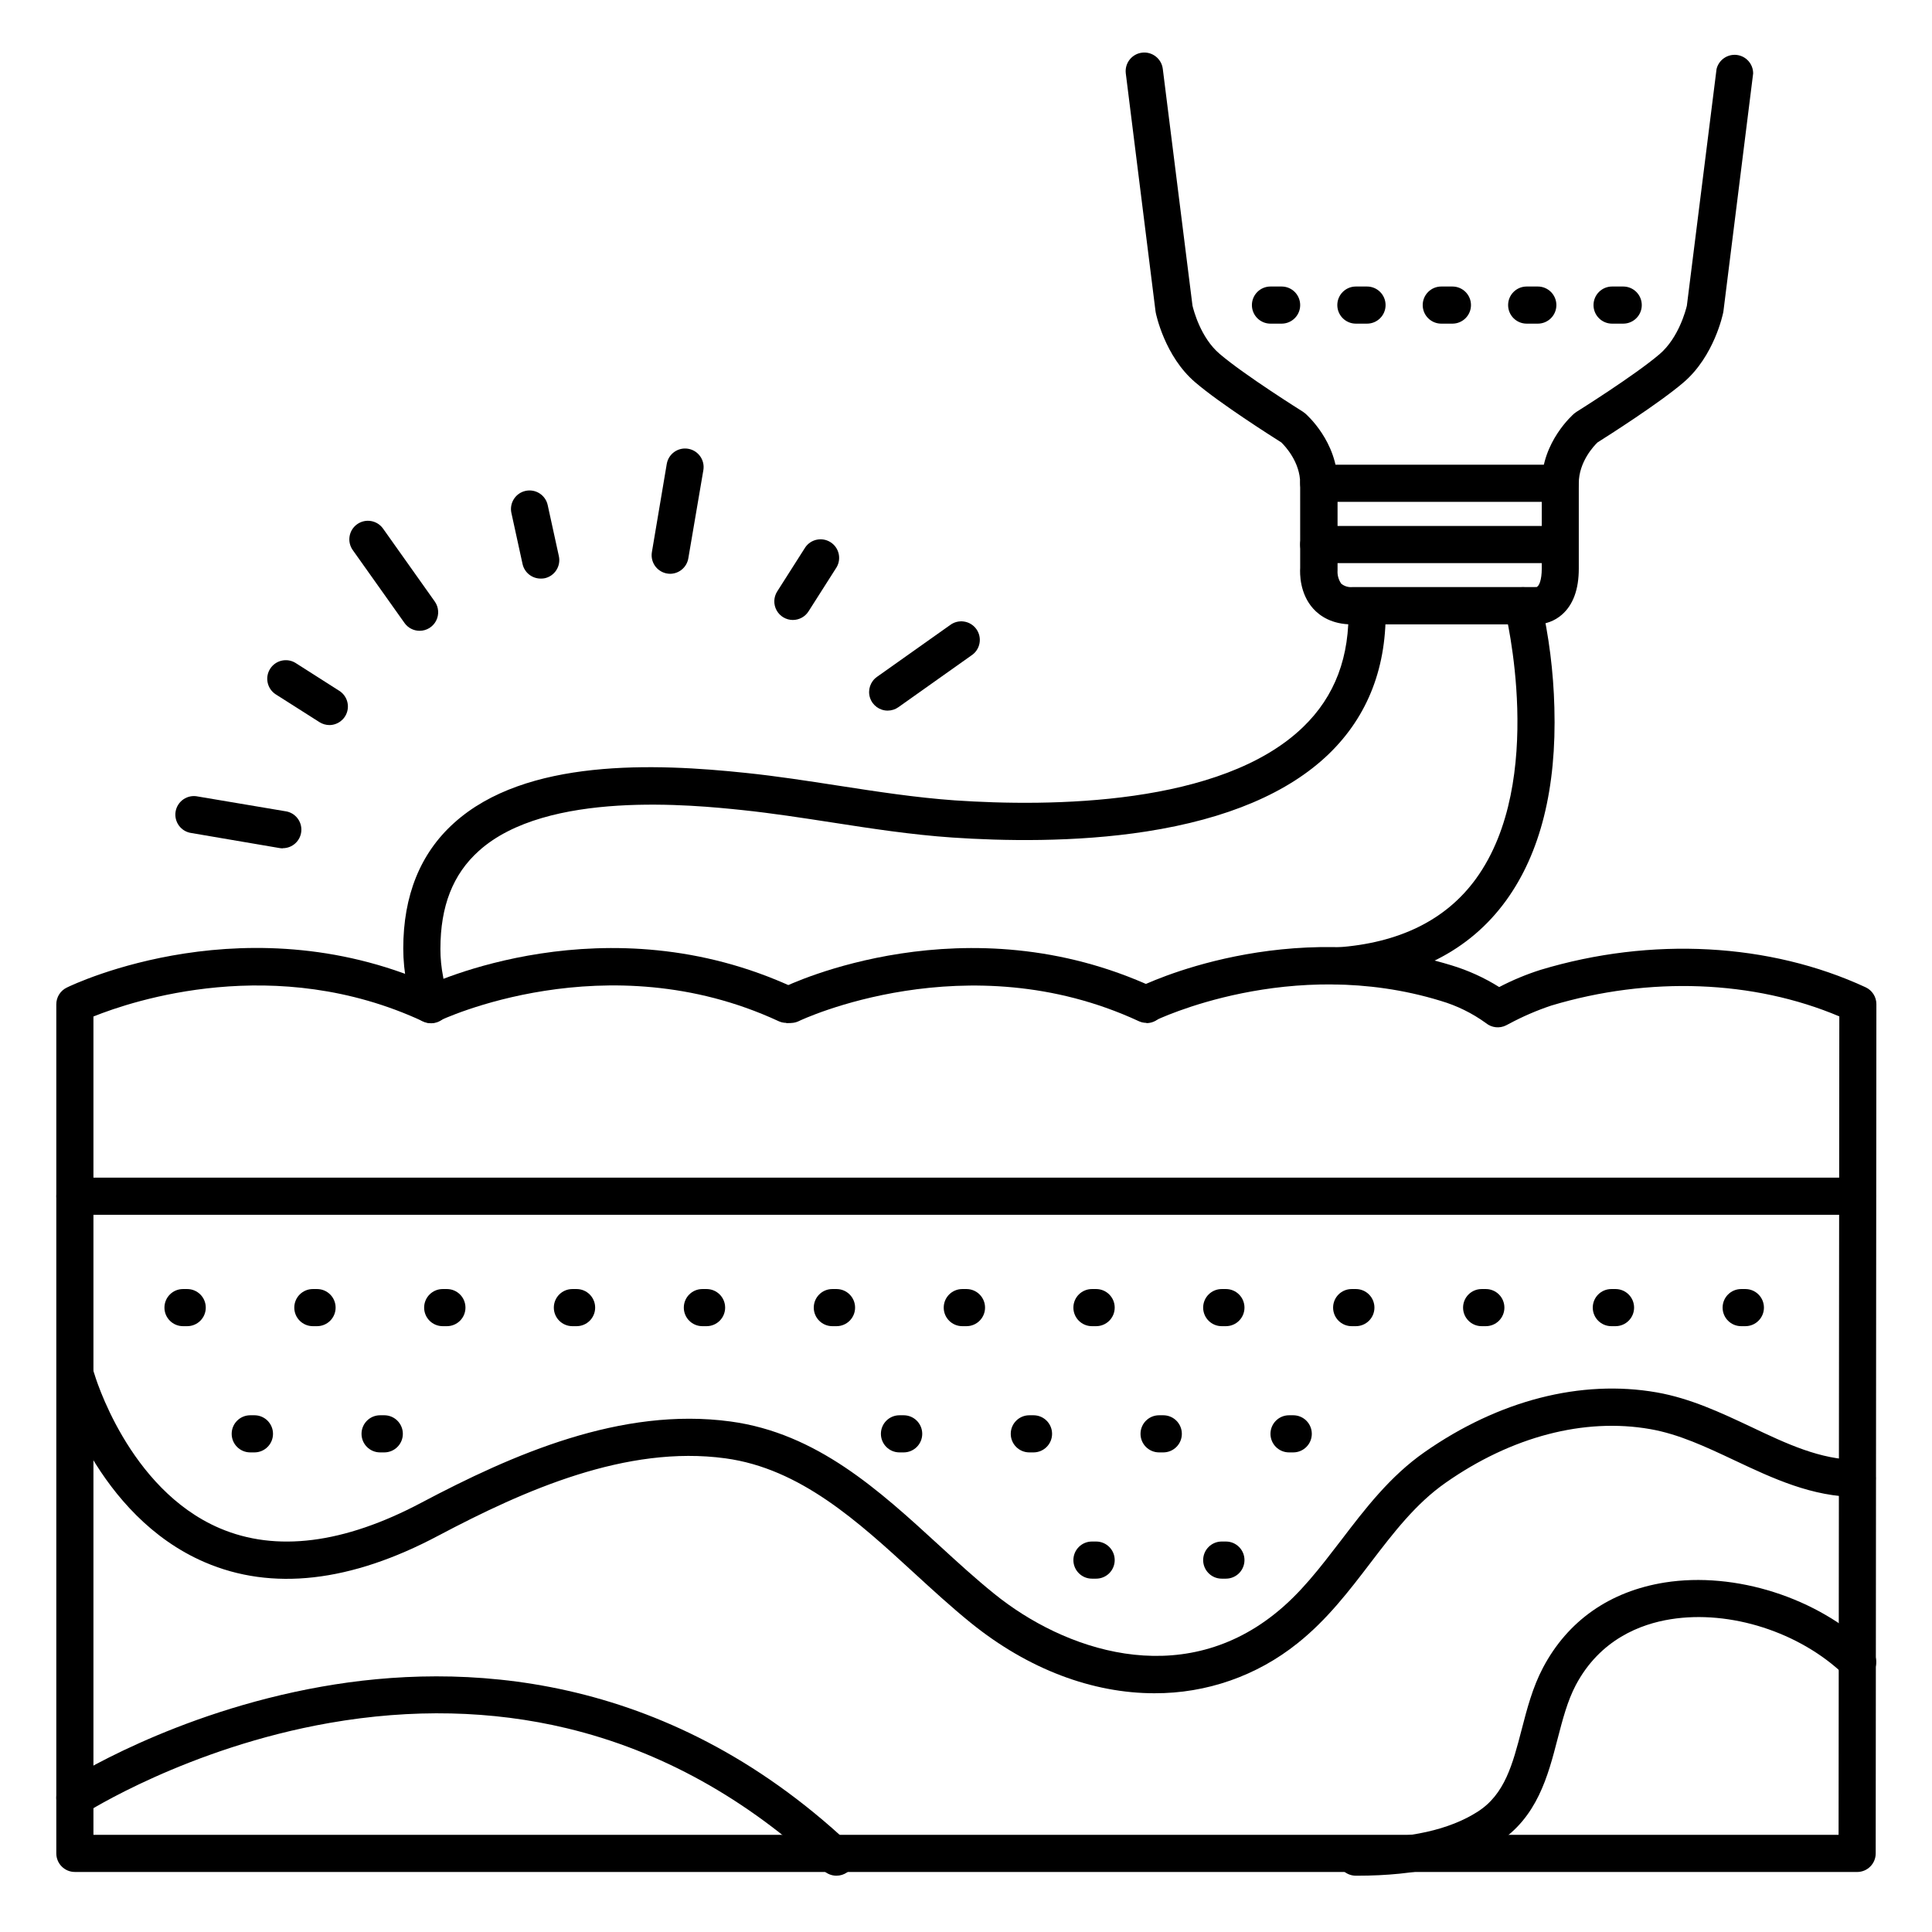 <?xml version="1.0" encoding="UTF-8"?>
<!-- Uploaded to: ICON Repo, www.svgrepo.com, Generator: ICON Repo Mixer Tools -->
<svg fill="#000000" width="800px" height="800px" version="1.1" viewBox="144 144 512 512" xmlns="http://www.w3.org/2000/svg">
 <g>
  <path d="m352.37 415.07c-0.711 0-1.418-0.156-2.066-0.465-45.668-21.156-89.602-0.246-90.047 0h0.004c-2.445 1.191-5.394 0.176-6.586-2.269-1.188-2.449-0.172-5.394 2.273-6.586 1.969-0.984 48.629-23.145 98.488 0 2.102 0.969 3.242 3.269 2.746 5.527s-2.5 3.863-4.812 3.859z"/>
  <path d="m447.82 415.07c-0.715 0-1.418-0.156-2.066-0.465-45.52-21.086-89.613-0.246-90.055 0-2.445 1.188-5.391 0.168-6.578-2.277-1.188-2.445-0.168-5.391 2.277-6.578 1.969-0.984 48.629-23.145 98.488 0 2.102 0.969 3.242 3.269 2.746 5.527-0.5 2.258-2.5 3.863-4.812 3.859z"/>
  <path d="m636.16 640.09h-472.32c-2.715 0-4.918-2.203-4.918-4.918v-225.02c-0.004-1.883 1.07-3.602 2.766-4.426 1.969-0.984 48.629-23.145 98.488 0 1.223 0.52 2.184 1.516 2.664 2.758 0.477 1.242 0.43 2.625-0.129 3.836-0.559 1.207-1.582 2.137-2.84 2.574-1.258 0.441-2.637 0.352-3.828-0.246-39.066-18.152-76.93-5.43-87.281-1.266v216.87h462.48l0.195-216.9c-22.719-9.605-50.34-10.676-76.348-2.863-3.859 1.293-7.602 2.91-11.188 4.84l-0.789 0.402 0.004 0.004c-1.738 0.867-3.824 0.633-5.324-0.602-3.641-2.641-7.711-4.637-12.023-5.906-39.793-12.191-75.395 5.106-75.77 5.285-2.414 1.117-5.277 0.113-6.465-2.266s-0.273-5.269 2.066-6.531c1.594-0.797 39.359-19.266 83.031-5.902 4.461 1.348 8.723 3.289 12.672 5.766 3.508-1.832 7.172-3.356 10.941-4.555 29.371-8.855 60.781-7.144 86.16 4.613 1.742 0.805 2.856 2.551 2.856 4.469l-0.18 225.07c0 1.305-0.516 2.555-1.441 3.477-0.922 0.926-2.172 1.441-3.477 1.441z"/>
  <path d="m636.16 465.93h-472.32c-2.715 0-4.918-2.203-4.918-4.918 0-2.719 2.203-4.922 4.918-4.922h472.32c2.715 0 4.918 2.203 4.918 4.922 0 2.715-2.203 4.918-4.918 4.918z"/>
  <path d="m449.94 592.73c-16.324 0-33.398-6.289-48.719-18.695-5.117-4.144-10.145-8.758-15.008-13.215-14.82-13.598-30.148-27.66-49.988-30.348-26.184-3.562-53.137 8.363-76.062 20.496-23.289 12.371-44.121 14.691-61.883 7.047-28.695-12.328-38.375-46.043-38.809-47.469-0.734-2.617 0.793-5.332 3.41-6.066 2.617-0.734 5.332 0.793 6.066 3.41 0.129 0.461 8.973 30.711 33.27 41.102 14.918 6.387 32.887 4.121 53.391-6.731 24.297-12.859 53.039-25.477 81.988-21.551 22.887 3.102 39.359 18.223 55.312 32.848 4.969 4.555 9.672 8.855 14.555 12.793 18.52 15.008 49.07 25.438 74.273 5.41 6.887-5.434 12.102-12.32 17.711-19.621 6.336-8.305 12.898-16.887 22.023-23.273 19.68-13.777 41.523-19.375 61.598-15.863 8.855 1.555 16.992 5.371 24.855 9.074 9.543 4.539 18.555 8.789 28.238 8.789 2.715 0 4.918 2.203 4.918 4.918 0 2.719-2.203 4.922-4.918 4.922-11.875 0-22.367-4.922-32.473-9.691-7.606-3.582-14.762-6.957-22.367-8.285-17.484-3.059-36.754 1.969-54.25 14.238-7.871 5.512-13.699 13.117-19.855 21.176-5.688 7.457-11.582 15.164-19.375 21.352-10.746 8.621-24.125 13.293-37.902 13.234z"/>
  <path d="m256.62 408.7c-2.34 0.004-4.356-1.645-4.824-3.934-0.613-3.098-0.922-6.25-0.926-9.406 0-14.023 4.516-25.211 13.43-33.238 19.035-17.223 53.297-15.836 77.414-13.285 8.156 0.848 16.336 2.117 24.234 3.336 10.195 1.574 20.723 3.207 31.113 3.938 25.152 1.703 70.594 1.457 92.23-19.395 8.512-8.195 12.457-18.695 12.055-31.941l0.004-0.004c-0.082-2.715 2.055-4.984 4.773-5.066 2.715-0.082 4.984 2.055 5.066 4.773 0.48 16-4.586 29.234-15.066 39.359-10.676 10.281-26.922 17.18-48.293 20.508-18.895 2.953-38.375 2.5-51.434 1.613-10.824-0.738-21.551-2.391-31.941-4.004-7.793-1.199-15.844-2.449-23.762-3.277-12.793-1.328-51.816-5.383-69.797 10.824-6.887 6.18-10.184 14.66-10.184 25.938h-0.004c0 2.512 0.246 5.023 0.738 7.488 0.258 1.277-0.008 2.609-0.734 3.691-0.723 1.086-1.852 1.84-3.133 2.094-0.32 0.023-0.641 0.023-0.961-0.012z"/>
  <path d="m550.99 309.47h-48.656c-5.41 0-8.59-2.262-10.301-4.152-3.633-4.016-3.562-9.359-3.473-10.824l-0.004-22.414c0-5.629-3.984-9.84-4.981-10.824-2.566-1.625-16.277-10.32-22.82-15.93-8.09-6.887-10.391-18.047-10.48-18.52h0.004c-0.031-0.117-0.051-0.234-0.059-0.355l-7.871-62.977c-0.34-2.707 1.578-5.176 4.285-5.516 2.703-0.34 5.176 1.582 5.516 4.285l7.871 62.75c0.254 1.082 2.125 8.492 7.203 12.793 6.535 5.598 21.883 15.211 22.043 15.312h-0.004c0.207 0.129 0.406 0.273 0.594 0.434 0.355 0.305 8.609 7.508 8.609 18.5v22.633 0.492-0.004c-0.09 1.258 0.258 2.504 0.984 3.535 0.824 0.676 1.887 0.996 2.949 0.895h48.215c0.383 0 0.305-0.051 0.551 0 0.707-0.168 1.418-1.879 1.418-4.922v-22.582c0-10.992 8.254-18.195 8.609-18.5h0.004c0.184-0.156 0.383-0.301 0.59-0.434 0.156-0.098 15.508-9.711 22.043-15.312 5.059-4.34 6.938-11.719 7.203-12.793l7.871-62.75v0.004c0.586-2.426 2.894-4.027 5.371-3.731 2.477 0.301 4.336 2.406 4.328 4.902l-7.871 62.977c-0.008 0.117-0.027 0.238-0.059 0.352-0.09 0.473-2.391 11.582-10.48 18.52-6.543 5.609-20.27 14.316-22.828 15.93-0.984 0.926-4.969 5.188-4.969 10.824v22.633c0 5.519-1.516 9.625-4.496 12.211-1.914 1.668-4.371 2.574-6.91 2.559z"/>
  <path d="m557.44 277h-63.957c-2.719 0-4.922-2.203-4.922-4.922s2.203-4.922 4.922-4.922h63.961-0.004c2.719 0 4.922 2.203 4.922 4.922s-2.203 4.922-4.922 4.922z"/>
  <path d="m556.45 293.23h-62.973c-2.719 0-4.922-2.203-4.922-4.922 0-2.715 2.203-4.918 4.922-4.918h62.977-0.004c2.719 0 4.922 2.203 4.922 4.918 0 2.719-2.203 4.922-4.922 4.922z"/>
  <path d="m498.53 404.92c-2.719 0.094-4.996-2.035-5.09-4.754-0.09-2.715 2.039-4.992 4.754-5.086 16.582-1.133 29.02-7.262 36.961-18.215 18.805-25.938 7.793-70.672 7.676-71.113-0.672-2.637 0.926-5.312 3.559-5.981 2.637-0.672 5.316 0.926 5.984 3.559 2.113 9.242 3.305 18.668 3.551 28.145 0.609 21.402-3.699 38.613-12.793 51.168-9.73 13.422-24.602 20.91-44.281 22.258z"/>
  <path d="m606.54 495.45h-1.113 0.004c-2.719 0-4.922-2.203-4.922-4.918 0-2.719 2.203-4.922 4.922-4.922h1.113-0.004c2.719 0 4.922 2.203 4.922 4.922 0 2.715-2.203 4.918-4.922 4.918z"/>
  <path d="m572.13 495.45h-1.109c-2.719 0-4.922-2.203-4.922-4.918 0-2.719 2.203-4.922 4.922-4.922h1.113-0.004c2.719 0 4.922 2.203 4.922 4.922 0 2.715-2.203 4.918-4.922 4.918z"/>
  <path d="m537.76 495.45h-1.113 0.004c-2.719 0-4.922-2.203-4.922-4.918 0-2.719 2.203-4.922 4.922-4.922h1.109c2.719 0 4.922 2.203 4.922 4.922 0 2.715-2.203 4.918-4.922 4.918z"/>
  <path d="m503.32 495.45h-1.113c-2.719 0-4.922-2.203-4.922-4.918 0-2.719 2.203-4.922 4.922-4.922h1.113c2.715 0 4.918 2.203 4.918 4.922 0 2.715-2.203 4.918-4.918 4.918z"/>
  <path d="m468.88 495.45h-1.113c-2.715 0-4.918-2.203-4.918-4.918 0-2.719 2.203-4.922 4.918-4.922h1.113c2.719 0 4.918 2.203 4.918 4.922 0 2.715-2.199 4.918-4.918 4.918z"/>
  <path d="m486.71 528.9h-1.102c-2.715 0-4.918-2.203-4.918-4.918 0-2.719 2.203-4.922 4.918-4.922h1.113c2.719 0 4.922 2.203 4.922 4.922 0 2.715-2.203 4.918-4.922 4.918z"/>
  <path d="m468.88 562.36h-1.113c-2.715 0-4.918-2.203-4.918-4.922 0-2.715 2.203-4.918 4.918-4.918h1.113c2.719 0 4.918 2.203 4.918 4.918 0 2.719-2.199 4.922-4.918 4.922z"/>
  <path d="m434.49 495.45h-1.113c-2.715 0-4.918-2.203-4.918-4.918 0-2.719 2.203-4.922 4.918-4.922h1.113c2.715 0 4.918 2.203 4.918 4.922 0 2.715-2.203 4.918-4.918 4.918z"/>
  <path d="m452.3 528.9h-1.129c-2.719 0-4.922-2.203-4.922-4.918 0-2.719 2.203-4.922 4.922-4.922h1.113-0.004c2.719 0 4.922 2.203 4.922 4.922 0 2.715-2.203 4.918-4.922 4.918z"/>
  <path d="m434.49 562.36h-1.113c-2.715 0-4.918-2.203-4.918-4.922 0-2.715 2.203-4.918 4.918-4.918h1.113c2.715 0 4.918 2.203 4.918 4.918 0 2.719-2.203 4.922-4.918 4.922z"/>
  <path d="m400.08 495.45h-1.062c-2.719 0-4.922-2.203-4.922-4.918 0-2.719 2.203-4.922 4.922-4.922h1.113-0.004c2.719 0 4.922 2.203 4.922 4.922 0 2.715-2.203 4.918-4.922 4.918z"/>
  <path d="m417.89 528.9h-1.113 0.004c-2.719 0-4.922-2.203-4.922-4.918 0-2.719 2.203-4.922 4.922-4.922h1.113-0.004c2.719 0 4.922 2.203 4.922 4.922 0 2.715-2.203 4.918-4.922 4.918z"/>
  <path d="m365.67 495.45h-1.094c-2.719 0-4.918-2.203-4.918-4.918 0-2.719 2.199-4.922 4.918-4.922h1.113c2.715 0 4.918 2.203 4.918 4.922 0 2.715-2.203 4.918-4.918 4.918z"/>
  <path d="m383.48 528.9h-1.113c-2.715 0-4.918-2.203-4.918-4.918 0-2.719 2.203-4.922 4.918-4.922h1.113c2.719 0 4.922 2.203 4.922 4.922 0 2.715-2.203 4.918-4.922 4.918z"/>
  <path d="m331.26 495.45h-1.125c-2.715 0-4.918-2.203-4.918-4.918 0-2.719 2.203-4.922 4.918-4.922h1.113c2.719 0 4.922 2.203 4.922 4.922 0 2.715-2.203 4.918-4.922 4.918z"/>
  <path d="m296.84 495.45h-1.148c-2.719 0-4.922-2.203-4.922-4.918 0-2.719 2.203-4.922 4.922-4.922h1.113-0.004c2.719 0 4.922 2.203 4.922 4.922 0 2.715-2.203 4.918-4.922 4.918z"/>
  <path d="m262.43 495.45h-1.113 0.004c-2.719 0-4.922-2.203-4.922-4.918 0-2.719 2.203-4.922 4.922-4.922h1.113-0.004c2.719 0 4.922 2.203 4.922 4.922 0 2.715-2.203 4.918-4.922 4.918z"/>
  <path d="m228.02 495.45h-1.109c-2.719 0-4.922-2.203-4.922-4.918 0-2.719 2.203-4.922 4.922-4.922h1.113-0.004c2.719 0 4.922 2.203 4.922 4.922 0 2.715-2.203 4.918-4.922 4.918z"/>
  <path d="m245.84 528.9h-1.113c-2.719 0-4.918-2.203-4.918-4.918 0-2.719 2.199-4.922 4.918-4.922h1.113c2.715 0 4.918 2.203 4.918 4.922 0 2.715-2.203 4.918-4.918 4.918z"/>
  <path d="m193.61 495.45h-1.113c-2.715 0-4.918-2.203-4.918-4.918 0-2.719 2.203-4.922 4.918-4.922h1.113c2.719 0 4.922 2.203 4.922 4.922 0 2.715-2.203 4.918-4.922 4.918z"/>
  <path d="m211.43 528.9h-1.113c-2.719 0-4.922-2.203-4.922-4.918 0-2.719 2.203-4.922 4.922-4.922h1.113c2.715 0 4.918 2.203 4.918 4.922 0 2.715-2.203 4.918-4.918 4.918z"/>
  <path d="m365.67 641.08c-1.25 0-2.453-0.473-3.367-1.328-20.379-19.109-43.297-31.805-68.082-37.746-19.867-4.762-41.031-5.234-62.918-1.406-37.559 6.574-64.512 23.754-64.797 23.949-1.094 0.711-2.43 0.953-3.703 0.68-1.277-0.273-2.391-1.043-3.102-2.141-1.477-2.281-0.82-5.328 1.461-6.805 1.152-0.746 28.652-18.332 68.094-25.309 36.605-6.484 90.527-4.527 139.78 41.594 1.477 1.383 1.957 3.523 1.215 5.402-0.742 1.879-2.559 3.113-4.578 3.109z"/>
  <path d="m503.65 641.08h-0.332c-2.719 0-4.922-2.203-4.922-4.918 0-2.719 2.203-4.922 4.922-4.922h0.344c13.984 0 24.422-2.332 31.922-7.113 7.223-4.613 9.277-12.566 11.672-21.777 1.426-5.5 2.902-11.188 5.656-16.395 6.574-12.449 17.711-20.25 32.273-22.574 18.695-2.953 40.512 4.016 54.395 17.418v0.004c0.996 0.891 1.586 2.148 1.637 3.484 0.047 1.336-0.449 2.633-1.379 3.598-0.926 0.961-2.207 1.504-3.543 1.5-1.336 0-2.617-0.543-3.543-1.508-11.809-11.355-30.258-17.289-46.012-14.762-7.93 1.258-18.695 5.324-25.133 17.445-2.215 4.203-3.484 9.094-4.832 14.27-2.539 9.84-5.422 20.898-15.902 27.551-9.129 5.867-21.309 8.699-37.223 8.699z"/>
  <path d="m321.61 296.06c-1.449 0-2.824-0.641-3.762-1.746-0.934-1.109-1.332-2.57-1.09-4l3.938-23.359c0.453-2.68 2.996-4.484 5.676-4.027s4.481 3 4.023 5.68l-3.984 23.359c-0.398 2.348-2.422 4.07-4.801 4.094z"/>
  <path d="m218.94 368.82c-0.277 0-0.555-0.023-0.824-0.07l-23.359-3.984h-0.004c-1.324-0.172-2.527-0.879-3.32-1.957-0.797-1.074-1.117-2.43-0.895-3.75 0.227-1.32 0.98-2.488 2.086-3.242 1.109-0.75 2.473-1.02 3.785-0.742l23.359 3.938v-0.004c2.523 0.426 4.297 2.719 4.082 5.266-0.215 2.551-2.352 4.512-4.91 4.508z"/>
  <path d="m255.21 311.17c-1.594 0-3.09-0.773-4.012-2.074l-13.707-19.309c-1.578-2.215-1.059-5.285 1.156-6.863 2.211-1.574 5.285-1.059 6.863 1.156l13.707 19.324v0.004c1.062 1.5 1.199 3.469 0.355 5.102-0.848 1.633-2.531 2.66-4.371 2.66z"/>
  <path d="m379.25 332.32c-2.141 0.004-4.043-1.383-4.695-3.426s0.094-4.269 1.844-5.512l19.336-13.699v0.004c1.059-0.82 2.41-1.172 3.734-0.973 1.324 0.195 2.512 0.926 3.289 2.019 0.773 1.094 1.07 2.453 0.816 3.769-0.25 1.316-1.027 2.473-2.152 3.203l-19.336 13.707c-0.828 0.586-1.82 0.902-2.836 0.906z"/>
  <path d="m287.27 297.33c-2.301-0.008-4.293-1.609-4.789-3.859l-2.953-13.512v0.004c-0.586-2.656 1.09-5.285 3.742-5.871 2.656-0.586 5.285 1.09 5.871 3.746l2.953 13.5c0.293 1.277 0.062 2.621-0.641 3.731s-1.816 1.891-3.098 2.172c-0.359 0.07-0.723 0.098-1.086 0.09z"/>
  <path d="m231.31 336.15c-0.938-0.004-1.852-0.27-2.641-0.77l-11.699-7.438c-2.195-1.5-2.805-4.469-1.375-6.711 1.426-2.238 4.375-2.941 6.66-1.586l11.66 7.43c1.848 1.176 2.699 3.43 2.086 5.531-0.613 2.102-2.543 3.543-4.731 3.543z"/>
  <path d="m354.11 308.3c-1.793-0.004-3.441-0.984-4.305-2.555-0.863-1.574-0.801-3.492 0.16-5.004l7.43-11.672c1.496-2.195 4.469-2.805 6.707-1.375 2.242 1.426 2.945 4.375 1.59 6.66l-7.43 11.672c-0.906 1.418-2.473 2.273-4.152 2.273z"/>
  <path d="m574.17 229.77h-2.953c-2.719 0-4.918-2.203-4.918-4.918 0-2.719 2.199-4.922 4.918-4.922h2.953c2.715 0 4.918 2.203 4.918 4.922 0 2.715-2.203 4.918-4.918 4.918zm-22.633 0h-2.953c-2.715 0-4.918-2.203-4.918-4.918 0-2.719 2.203-4.922 4.918-4.922h2.953c2.719 0 4.918 2.203 4.918 4.922 0 2.715-2.199 4.918-4.918 4.918zm-22.633 0h-2.953c-2.715 0-4.918-2.203-4.918-4.918 0-2.719 2.203-4.922 4.918-4.922h2.953c2.719 0 4.922 2.203 4.922 4.922 0 2.715-2.203 4.918-4.922 4.918zm-22.633 0h-2.953 0.004c-2.719 0-4.922-2.203-4.922-4.918 0-2.719 2.203-4.922 4.922-4.922h2.953-0.004c2.719 0 4.922 2.203 4.922 4.922 0 2.715-2.203 4.918-4.922 4.918zm-22.633 0h-2.953 0.004c-2.719 0-4.922-2.203-4.922-4.918 0-2.719 2.203-4.922 4.922-4.922h2.953c2.715 0 4.918 2.203 4.918 4.922 0 2.715-2.203 4.918-4.918 4.918z"/>
 </g>
</svg>